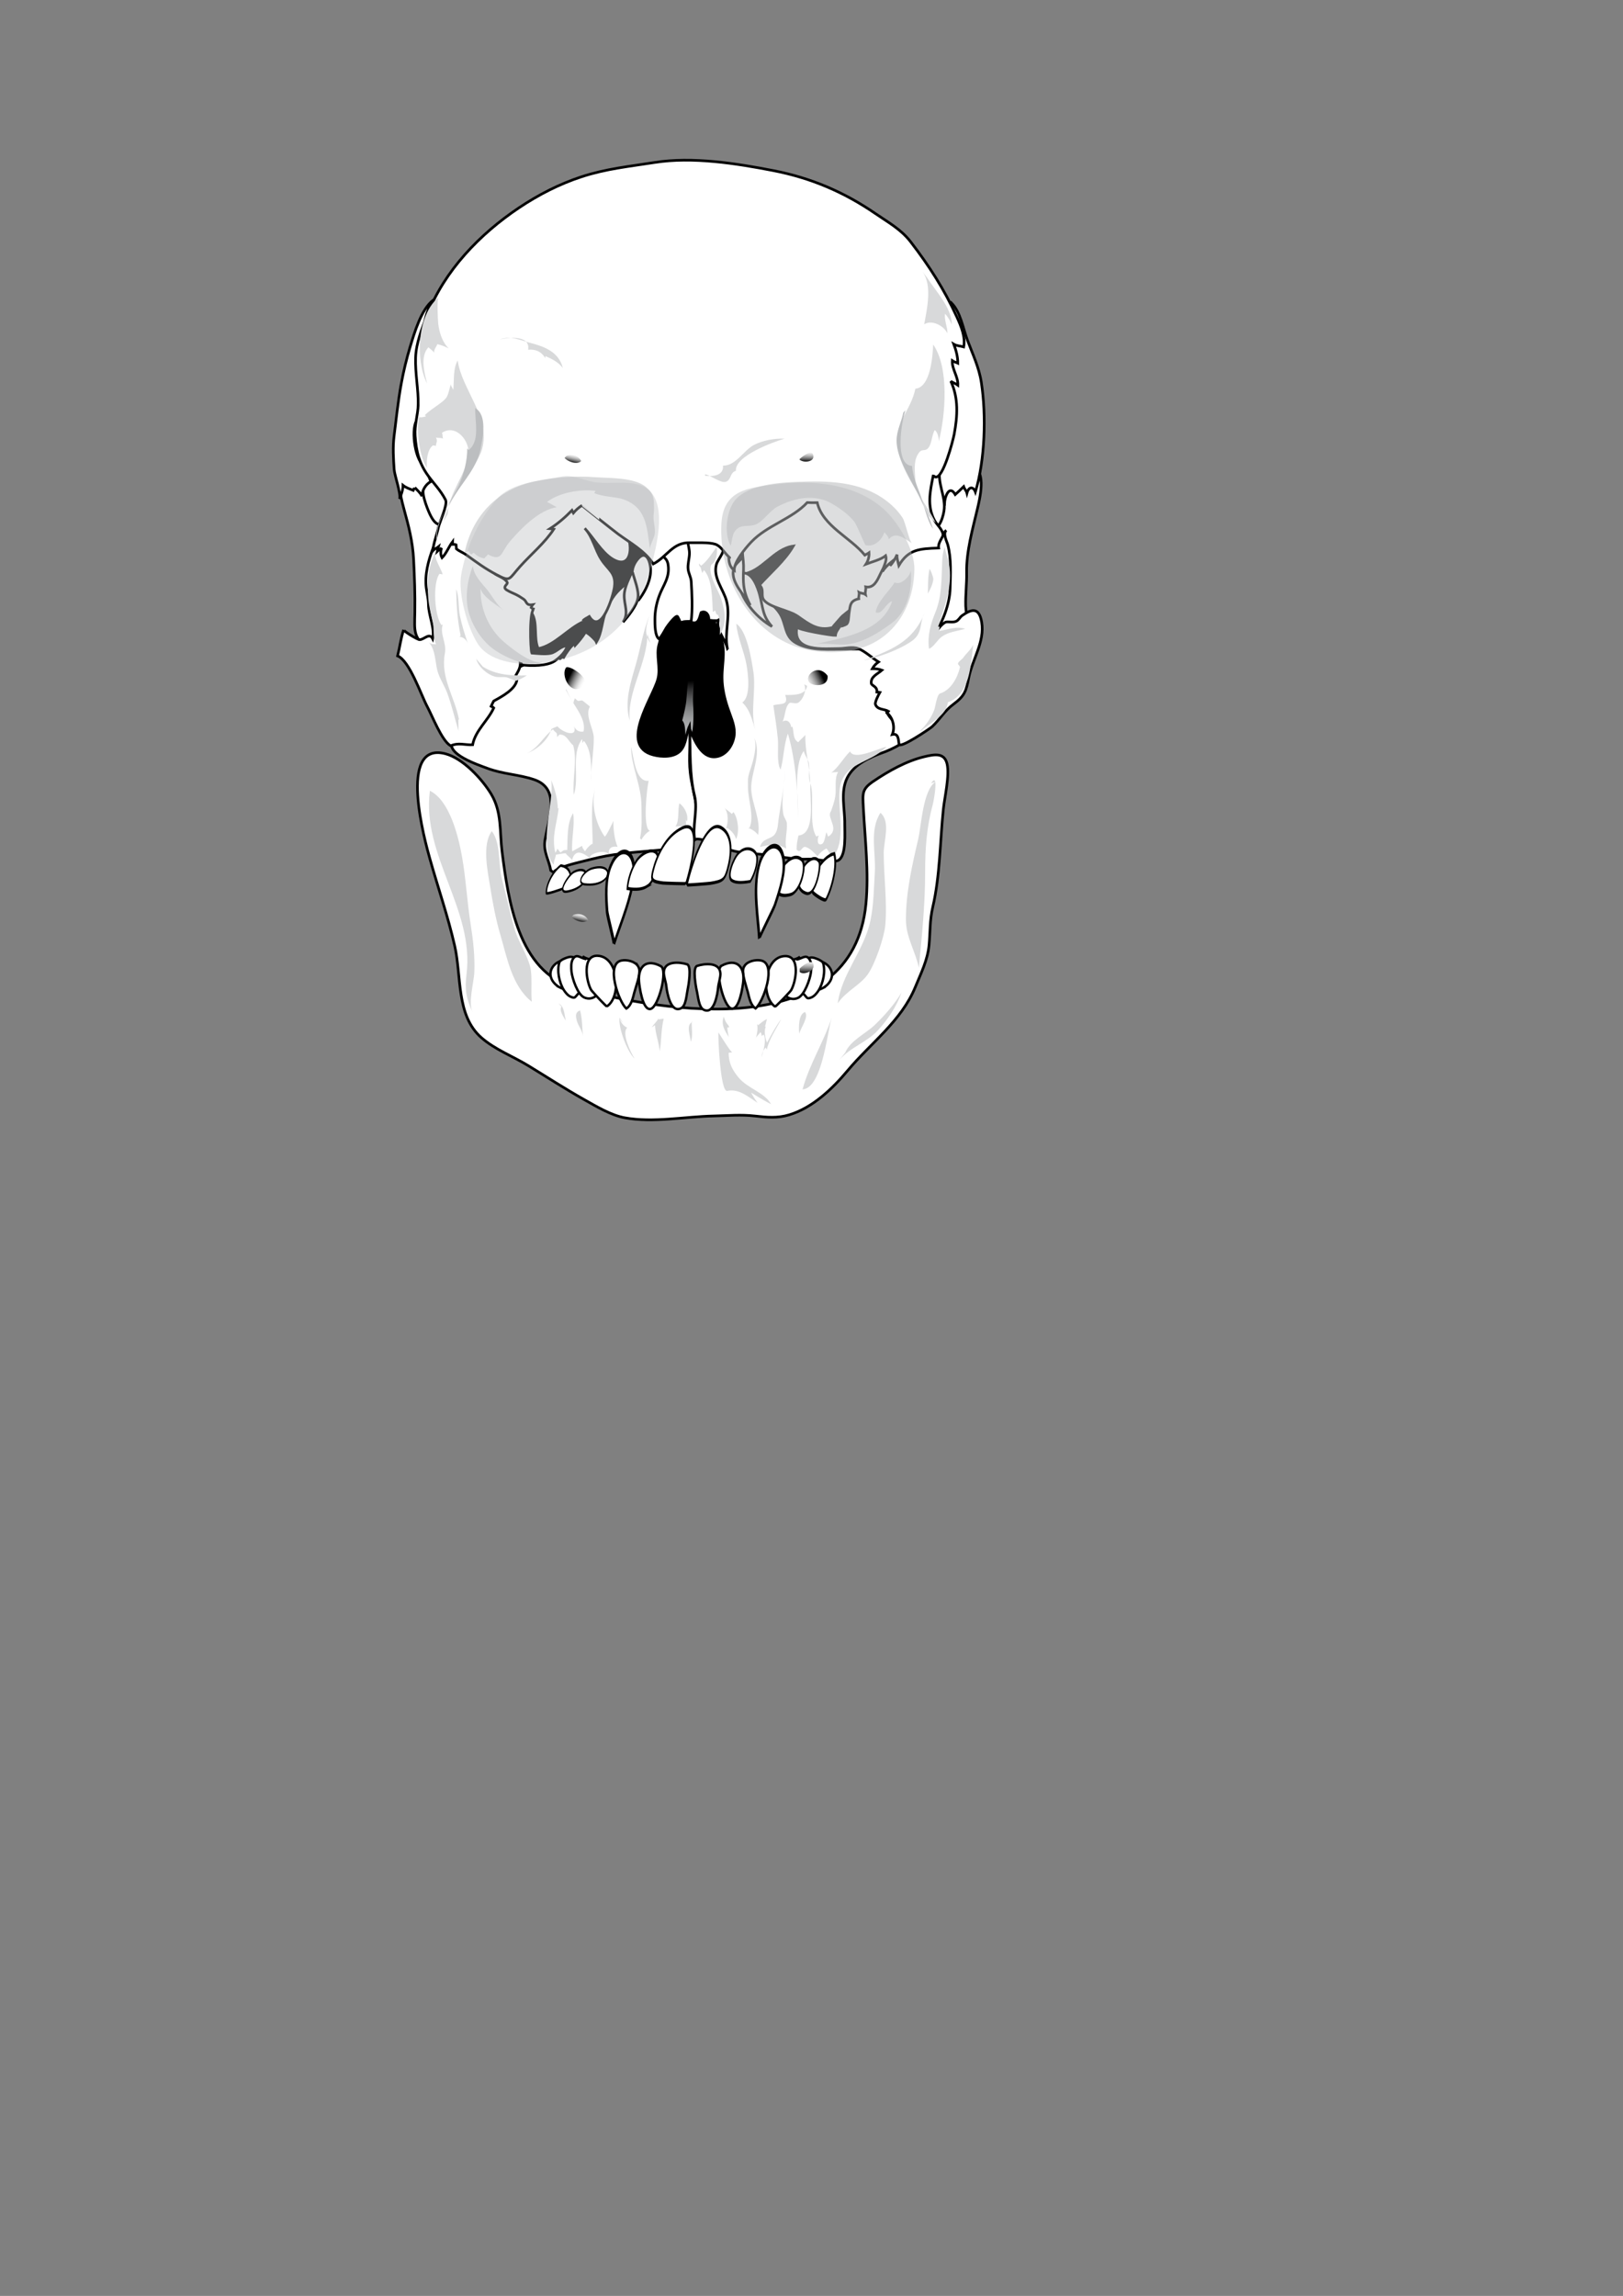 <?xml version="1.0" encoding="UTF-8"?>
<svg version="1.1" viewBox="0 0 744.09 1052.4" xmlns="http://www.w3.org/2000/svg">
<rect x="0" y="0" width="744.09" height="1052.4" fill="#808080" stroke="none"/>
<g transform="matrix(.527 0 0 .527 232.48 189.16)">
<g transform="matrix(1.825 0 0 1.825 -439.45 -184.86)">
<g transform="translate(-63.269 11.521)">
<path d="m478.68 265.45c-5.504 3.733-5.146 5.674-4.799 12.429 0.788 15.213 2.704 30.975 1.239 46.058-6.383 65.735-94.906 52.261-139.44 39.681-26.188-7.394-31.073-41.415-34.005-64.604-1.198-9.507-0.022-18.874-5.204-27.492-4.313-7.165-13.451-16.984-21.78-19.183-23.179-6.116-9.606 42.315-7.411 50.113 3.901 13.863 8.595 27.359 11.81 41.427 3.323 14.533 0.578 33.118 12.712 43.754 6.486 5.687 14.965 8.839 22.371 13.364 8.812 5.377 17.577 11.06 26.437 16.041 5.908 3.318 12.944 7.588 19.554 8.79 13.556 2.471 28.585-0.555 42.344-0.861 6.761-0.15 13.023-0.748 19.778 0.022 5.684 0.646 10.639 1.107 16.152-0.536 11.26-3.356 20.75-12.493 28.031-21.192 10.966-13.102 25.547-23.537 32.204-39.771 2.702-6.578 5.878-12.851 6.542-20.035 0.578-6.259 0.318-11.858 1.754-18.007 3.482-14.883 3.462-31.245 5.031-46.501 0.601-5.849 3.08-16.168 1.806-21.729-1.245-5.44-5.779-4.675-10.781-3.493-8.541 2.021-17.111 6.825-24.341 11.725z" fill="#fff" stroke="#000" stroke-width="1.261"/>
<path d="m301.52 311.57c-1.709-6.733-0.422-16.783-4.746-22.353-4.766 6.567-1.947 19.116-0.76 26.601 1.198 7.547 2.625 15.243 4.781 22.564 3.281 11.136 5.49 24.553 15.033 32.152-0.482-5.055 0.347-12.447-0.74-16.641-1.671-6.469-5.979-12.327-7.75-19.073-2.005-7.623-3.858-15.525-5.818-23.25z" fill="#d8d9da"/>
<path d="m483.6 299.53c0-5.599 3.387-14.833-1.565-19.053-5.343 8.281-2.106 19.005-2.667 28.252-0.469 7.694-0.538 15.812-2.133 23.271-3.034 14.158-13.742 25.283-15.541 39.273 3.901-5.797 10.623-8.582 14.348-13.856 3.396-4.822 7.778-17.528 8.302-23.305 0.99-10.924-0.744-23.408-0.744-34.582z" fill="#d8d9da"/>
<path d="m286.69 333.56c1.185 7.481 2.066 15.25 1.76 22.837-0.202 5.01-3.052 14.401-0.847 19.097-3.116-6.641-3.768-10.969-2.872-18.114 3.86-30.871-21.487-56.593-17.467-87.398 9.466 4.641 13.619 21.877 15.292 31.259 1.907 10.717 2.436 21.591 4.134 32.319z" fill="#d8d9da"/>
<path d="m508.28 265.71c-6.008 4.023-6.722 20.807-8.241 27.322-2.931 12.568-5.84 25.276-5.86 38.255-0.015 8.416 4.484 15.033 6.189 23.069 1.428-15.375 2.979-29.853 2.979-45.598 0-11.345 0.708-21.544 3.695-32.482 0.543-1.981 2.898-15.653-0.878-9.862" fill="#d8d9da"/>
<path d="m408.99 413.02c5.585-1.195 9.969 2.778 14.471 5.703-1.13-1.553-2.178-3.204-3.077-4.88 3.018 1.82 6.396 3.937 9.526 5.516-3.095-5.611-11.084-7.458-15.416-12.621-3.178-3.791-4.749-7.012-4.835-11.879 0.612-0.119 1.169-0.116 1.769-0.213-0.642 0.103-5.957-8.499-6.589-9.484-0.296 2.004 0.898 28.555 4.151 27.858z" fill="#d8d9da"/>
<path d="m454.06 399.36c-2.021 6.879-4.866 12.707-9.154 12.926 3.253-12.008 10.167-22.674 13.904-34.24-1.117 3.458-2.352 13.131-4.75 21.314z" fill="#d8d9da"/>
<path d="m465.27 394.75c2.432-5.793 9.801-9.032 14.138-13.227 4.635-4.48 9.461-9.919 12.699-15.428-2.23 6.494-6.585 12.967-11.298 18.062-5.354 5.793-13.096 8-18.362 14.117" fill="#d8d9da"/>
<path d="m340.21 386.84c-0.341-3.927-0.322-8.446-1.354-12.185-2.426 0.902-2.079 2.759-1.555 4.859 0.621 2.5 2.684 4.72 2.909 7.326z" fill="#d8d9da"/>
<path d="m446.5 375.36c-3.615 0.479-3.45 7.429-3.186 10.417 0.69-2.817 4.867-8.259 2.656-10.417" fill="#d8d9da"/>
<path d="m328.57 371.13c0.392 0.633 0.866 1.188 1.427 1.667-1.229 2.084 1.062 4.872 2.035 6.765-0.569-2.537-0.727-6.718-2.935-7.902" fill="#d8d9da"/>
<path d="m357.66 378.54c0.709 1.975 1.805 3.476 3.646 4.36-2.774 2.618 1.66 11.843 3.541 14.738-3.521-3.284-7.699-14.385-7.224-19.467 0.646 0.749 1.218 1.622 1.622 2.483" fill="#d8d9da"/>
<path d="m423.77 381.71c1.321-1.143 2.635-2.203 4.159-2.986-0.313 1.069-0.536 2.719-1.027 3.846 0.09-0.202 0.252-0.283 0.477-0.241-0.978 2.403-0.258 5.654 0.593 7.686 2.017-3.712 4.198-7.837 6.82-11.305-2.361 4.58-5.772 9.495-6.923 14.593-0.102-0.147-0.337-0.672-0.516-0.965-1.088 1.155-1.877 2.84-2.021 4.588 0.817-2.508 2.609-8.634 0.964-10.777-0.286 0.225-0.563 0.459-0.834 0.699-0.13-0.746-0.129-1.246-0.594-1.85-0.548 0.87-1.772 1.771-2.182 2.871 0.594-2.24 1.013-4.378 0.554-6.688" fill="#d8d9da"/>
<path d="m372.99 382.76c1.308-1.979 2.606-2.759 3.468-4.838-0.03-0.179-0.282 1.183-0.229 1.047 0.605-0.171 1.877-0.272 2.498-0.388-1.304 5.204-1.07 10.891-1.907 15.578-0.343-4.248-2.036-8.207-2.242-12.456" fill="#d8d9da"/>
<path d="m392.56 380.12c-3.5 1.293-1.097 6.517-0.94 9.516 1.106-2.488 0.414-6.617 0.414-9.516" fill="#d8d9da"/>
<path d="m407.37 380.65c1.32 0.392 2.293 0.736 2.585 2.028-0.308 0.051-0.617 0.101-0.925 0.151 0.111 1.467 0.331 3.085 0.757 4.532-1.986-3.022-3.84-6.021-2.433-9.737 0.392 1.502 1.094 2.929 2.13 4.084" fill="#d8d9da"/>
</g>
<g transform="translate(-63.931 7.192)" fill="#fff" stroke="#000" stroke-width="1.149">
<path d="m328.24 366.98c1.453 1.26 5.787 3.216 7.835 1.79 2.429-1.691 4.46-7.606 2.659-10.248-6.005-8.819-19.084 0.999-10.494 8.458z"/>
<path d="m341.28 357.8c-1.014-2.131-3.872-4.399-6.343-4.35-1.118 0.021-4.843 1.348-5.252 2.575-1.288 3.867-0.169 9.716 2.144 13.327 0.757 1.185 1.89 2.536 3.172 3.097 2.208 0.959 1.967 0.302 3.525-1.34 0.991-1.046 3.347-2.49 3.809-3.848 0.546-1.598-0.304-7.882-1.055-9.461z"/>
<path d="m342.49 354.56c-2.877-0.438-4.657-2.974-6.432 7e-3 -0.936 1.573-0.815 4.185-0.618 5.986 0.347 3.175 2.842 10.833 6.063 12.27 4.122 1.838 7.913-1.733 7.977-5.918 0.016-1.202-1.378-3.84-1.612-5.244-0.237-1.401-0.133-3.373-0.698-4.65-1.234-2.774-4.455-2.105-6.44-3.863"/>
<path d="m345.62 370.22c1.979 2.277 6.482 6.982 6.664 6.865 7.036-4.548 5.773-23.723-4.408-24.143-7.516-0.307-5.371 12.224-3.135 16.174 0.099 0.177 0.42 0.576 0.879 1.104z"/>
<path d="m367.13 357.87c0.287 0.438 0.486 0.927 0.583 1.465 0.508 2.927-1.546 8.151-2.321 11.05-0.699 2.592-1.378 6.192-3.806 7.7-3.661-3.09-9.992-21.315-2.378-22.868 2.627-0.534 6.425 0.363 7.922 2.653z"/>
<path d="m378.02 357.9c3.465 1.871-1.115 19.624-4.945 20.39-3.764 0.756-5.285-10.74-5.462-13.185-0.523-7.241 3.645-10.855 10.407-7.205z"/>
<path d="m390.49 357c2.38 0.753 0.665 10.494 0.279 12.206-0.503 2.247-0.727 7.503-3.05 8.721-5.057 2.649-6.788-7.636-7.074-10.443-0.209-2.047-1.287-4.815-1.199-6.777 0.242-5.412 7.447-4.841 11.044-3.707z"/>
<path d="m456.68 367.39c-1.473 1.24-5.83 3.139-7.859 1.685-2.407-1.724-4.357-7.663-2.523-10.283 6.121-8.737 19.069 1.256 10.382 8.598z"/>
<path d="m443.75 358.04c1.04-2.114 3.932-4.346 6.399-4.262 1.119 0.036 4.827 1.414 5.22 2.645 1.235 3.883 0.039 9.716-2.319 13.299-0.775 1.17-1.926 2.511-3.219 3.052-2.218 0.93-1.966 0.277-3.507-1.388-0.977-1.055-3.311-2.531-3.753-3.894-0.527-1.608 0.41-7.88 1.179-9.452z"/>
<path d="m442.59 354.78c2.883-0.399 4.692-2.912 6.428 0.094 0.913 1.584 0.76 4.195 0.537 5.994-0.39 3.168-2.983 10.792-6.221 12.188-4.15 1.781-7.893-1.84-7.901-6.021 0-1.204 1.432-3.824 1.683-5.227 0.261-1.396 0.177-3.372 0.761-4.639 1.271-2.762 4.49-2.045 6.494-3.777"/>
<path d="m439.24 370.4c-2.003 2.249-6.574 6.896-6.756 6.774-6.973-4.643-5.451-23.797 4.737-24.081 7.516-0.208 5.201 12.297 2.921 16.216-0.099 0.175-0.431 0.565-0.902 1.091z"/>
<path d="m417.9 357.76c-0.292 0.433-0.499 0.919-0.598 1.459-0.55 2.917 1.433 8.168 2.174 11.076 0.66 2.601 1.293 6.21 3.697 7.753 3.707-3.043 10.279-21.186 2.686-22.835-2.619-0.568-6.427 0.276-7.959 2.547z"/>
<path d="m407.02 357.65c-3.489 1.824 0.856 19.635 4.68 20.454 3.75 0.805 5.421-10.671 5.629-13.113 0.62-7.236-3.501-10.902-10.309-7.341z"/>
<path d="m395.31 357.77c-2.368 0.79-0.497 10.498-0.083 12.211 0.538 2.237 0.846 7.49 3.185 8.671 5.101 2.567 6.666-7.743 6.909-10.558 0.176-2.049 1.211-4.833 1.089-6.793-0.325-5.406-7.522-4.721-11.1-3.531z"/>
</g>
<g transform="translate(-60.734 -27.171)" fill="#fff" stroke="#000" stroke-width="1.261">
<path d="m259.12 154.23c-1.053-0.959-10.245-6.272-10.242-6.38-0.162 8.799 1.179 18.226 3.537 26.711 2.233 8.036 4.135 15.489 4.557 23.794 0.431 8.527 0.738 16.9 0.587 25.33-0.159 8.865-0.994 12.432 7.229 17.676 10.983 7.004 4.343-4.5 4.372-11.354 0.058-11.422-1.151-23.717 0.508-35.347 0.591-4.113 3.118-8.899 3.251-12.823 0.163-4.962-3.242-9.672-5.495-13.858-2.495-4.636-4.116-9.918-8.304-13.749z"/>
<path d="m265.86 159.4c-6.776 1.816-4.173 9.728-2.511 14.142 3.313 8.796 6.637 11.909 12.24 2.123-1.668-2.013-6.872-17.03-9.729-16.265z"/>
<path d="m251.09 114.57c-1.513 8.229-2.42 16.963-3.449 25.233-0.627 5.043-0.299 10.643 0.05 15.702 0.207 2.96 3.443 11.856 2.562 14.133 0.835-2.158 1.643-4.24 1.65-6.547 1.42 1.14 3.147 1.677 4.846 2.385 0.044-0.119 0.74-1.398 0.78-1.351 1.075 1.214 2.667 2.48 3.395 4.118 0.159-2.784 1.699-5.552 4.303-6.996-1.095-2.117-1.603-4.557-1.479-6.984-0.426-0.155-0.809 0.145-1.104 0.01-5.042-2.308-6.877-17.208-4.433-21.729 0.477 0.373 1.517 0.877 2.025 1.301-0.398-1.669-0.57-3.64-0.459-5.463 0.387-0.08 0.778-0.163 1.167-0.242 0.384-2.258-0.809-3.529-1.13-5.624-1.167-7.577 0.59-15.889 0.999-23.512 0.431-8.07 0.782-17.421 5.652-24.281-5.844 4.229-9.184 15.875-11.207 22.556-1.649 5.455-3.124 11.623-4.168 17.291z"/>
<path d="m520.13 220.3c-0.112-5.163 0.552-10.321 0.454-15.487-0.203-10.179 2.846-20.726 5.154-30.549 1.012-4.298 4.43-18.023-2.149-19.687-5.409-1.364-11.177 8.671-13.801 11.953-4.869 6.094-5.372 12.734-3.409 20.523 3.068 12.177 5.718 27.702 0.705 39.878-3.844 9.348 6.811 14.681 12.477 6.584 2.627-3.747 0.731-8.379 0.59-12.709-7e-3 -0.168-0.015-0.335-0.021-0.506z"/>
<path d="m527.61 114.11c2.401 15.799 1.745 36.805-2.841 52.135-1.043-2.784-3.216-2.495-4.031 0.554-0.288-1.097-1.309-2.226-1.589-3.06-1.226 1.214-2.615 2.521-3.99 3.75-2.832-4.952-5.025 1.106-5.121 4.347-1.701-0.957-3.874-2.591-6.172-1.386 2.869-7.561-0.303-17.519 2.188-25.33 1.618-5.077 4.438-7.074 4.086-13.432-0.223-3.868-1.714-7.431-1.956-11.232-0.271-4.246 0.971-7.951 1.254-12.185 0.341-5.112-1.254-11.198-0.552-16.058 0.379-2.618 2.436-3.913 3.106-6.271 0.936-3.28-0.237-6.91 1.306-9.838 4.438 4.519 5.487 11.946 7.623 17.667 2.519 6.759 5.597 13.122 6.689 20.339z"/>
<path d="m502.53 183.89c-0.167-0.076-0.338-0.161-0.508-0.263-5.236-3.055-4.474-14.974-2.931-19.632 0.708-2.147 1.668-4.463 3.326-6.071 0.569-0.551 5.652-3.003 5.611-2.876-1.803 6.609 2.817 13.416 1.78 20.155-0.686 4.439-3.119 10.541-7.278 8.687z"/>
</g>
<path d="m398.65 169.67c-5.232-11.191-12.739-20.249-26.501-23.267-14.663-3.217-30.468-3.675-45.438-4.112-13.036-0.381-30.059-2.582-42.953 0.218-17.705 3.845-23.609 22.156-27.126 37.736-1.659 7.35-2.207 15.444-5.433 22.223-4.433 9.313-5.315 14.989 0.778 24.625 4.494 7.104 16.109 6.637 23.718 6.219 7.066-0.391 11.754-1.657 17.127 2.719 2.063 1.681 5.793 3.785 6.838 6.328 1.229 2.989-0.907 7.231-0.745 10.658 0.327 6.972 0.136 17.323 8.421 19.582 9.6 2.62 13.761-5.235 18.857-10.427 3.771 3.995 5.975 10.142 11.805 11.636 9.857 2.531 11.822-8.277 11.946-15.646 0.061-3.672-2.46-11.405-1.08-14.544 2.128-4.837 11.934-5.005 16.237-5.465 10.718-1.148 22.311 0.928 32.849-1.73 18.747-4.722 11.717-35.182 7.57-48.149-2.046-6.412-4.152-12.796-6.87-18.604z"/>
<linearGradient id="a" x1="388.19" x2="387.66" y1="304.07" y2="256.24" gradientTransform="translate(-60.734 -27.171)" gradientUnits="userSpaceOnUse">
<stop stop-color="#fff" offset="0"/>
<stop stop-color="#BCBEC0" offset=".348"/>
<stop stop-color="#B8BABC" offset=".447"/>
<stop stop-color="#ADAFB1" offset=".541"/>
<stop stop-color="#9A9C9D" offset=".634"/>
<stop stop-color="#7F8182" offset=".726"/>
<stop stop-color="#5D5E5F" offset=".817"/>
<stop stop-color="#333334" offset=".908"/>
<stop stop-color="#020202" offset=".997"/>
<stop offset="1"/>
</linearGradient>
<path d="m327.38 224.32c-0.316 4.662-0.761 8.627-1.053 13.141-0.216 3.381-1.238 7.366-2.039 10.512 2.575 2.749 0.229 9.527 3.514 11.523 1.801-6.864 2.093-12.377 1.669-19.408-0.344-5.691 1.211-12.56-0.615-17.814-1.218 0.653-1.274 1.702-1.476 3.099" fill="url(#a)"/>
<g transform="translate(-60.734 -27.171)">
<path d="m367.63 201.23c0.89-0.922 2.183-1.457 2.876-3.02 0.799-1.795 0.4-3.334 1.307-4.898 0.637-1.1 1.923-2.106 2.918-2.843 5.522 4.447 4.511 9.48 4.941 16.138 0.368 5.658-1.027 10.674-2.443 16.023-1.446 5.455-1.565 10.678-3.206 16.052-1.66 5.422 0.88 11.217-0.624 16.826-2.341 8.744-18.686 31.71-2.215 36.059 4.034 1.071 9.959 1.301 13.011-2.024 2.768-3.022 2.649-8.155 4.336-11.759 0.643 7.433-0.587 14.888 0.299 22.32 1.043 8.795 4.592 18.691 3.571 27.574-0.917 8-8.232 8.255-14.874 8.94-9.496 0.978-19.078 1.373-28.491 3.063-4.93 0.887-9.755 2.235-14.617 3.424-0.308 0.076-12.685 3.178-10.051 4.854-0.457-0.291-1.66-0.971-2.003-1.274-0.847-5.064-3.704-8.977-2.763-14.599 1.665-9.925 7.684-24.406-5.219-28.755-7.348-2.472-15.023-2.595-22.477-5.451-3.693-1.418-20.497-6.84-16.159-13.215 4.403 2.065 10.48-4.677 12.561-7.796 0.102-0.146 2.013-4.063 2.099-4.349 0.435-1.424-0.854-1.778-0.21-3.179 0.938-2.062 4.258-1.777 1.741-4.72 2.67-1.8 7.257-2.298 8.498-5.69 0.958-0.107 1.164-0.391 1.941-0.72-2.512 1.063 0.082-5.029 0.676-5.671 1.388-1.488 5.008-3.273 6.881-3.994 0.929-0.356 2.127 0.867 3.199-0.542-0.215-0.202-0.244-0.201-0.092 0.013 4.521 2.021 10.413-3.688 13.816-2.299 0.338-0.127 0.46-0.752 0.789-0.904 0.425-0.011 0.373 0.365 0.798 0.375 1.134-2.094 3.4-5.387 5.299-6.735 0.081 0.313 0.156 0.622 0.236 0.933 1.593-1.73 3.445-3.938 4.746-6.067 0.564-0.922 5.066 3.549 5.397 4.403 2.709-4.41 2.559-10.061 4.562-14.798 2.07-4.899 3.75-7.896 7.915-11.517 3.163-2.745 7.7-2.391 10.049-6.308 0.575-0.954 0.045-2.487 0.484-3.225 0.14-0.243 0.309-0.454 0.498-0.645z" fill="#fff" stroke="#000" stroke-width="1.261"/>
<path d="m409.88 280.9c8e-3 -4.015-1.896-7.855-3.23-11.917-1.497-4.537-2.583-9.212-2.641-13.936-0.095-7.637 2.271-14.493-1.594-21.68-2.63-4.895-2.703-10.373-2.77-16.14-0.08-7.029 3.246-16.743-0.96-22.901 2.443-0.251 3.036-2.463 2.117-4.219 3.406-0.854 5.929-7.348 6.344-10.563 11.728 7.521-1.187 23.242 9.691 32.624 4.896 4.222 10.901 6.199 14.662 11.951 3.219 4.928 2.038 10.959 7.792 14.124 7.164 3.936 16.273 2.953 24.128 2.934 8.903-0.021 14.188-1.439 17.552 8.324 1.829 5.301 0.295 9.584 0.323 15.201 0.032 5.768 1.87 8.805 6.363 12.43 0.806 0.651 5.077 3.038 5.334 3.686 1.577 3.96-9.319 8.57-11.867 9.473-6.614 2.343-14.142 5.604-17.444 12.188-3.396 6.769-1.058 14.963-1.185 22.153-0.066 3.926 0.88 14.868-3.017 17.159-2.393 1.404-10.948-0.742-14.111-0.569-6.563 0.358-13.063-1.093-19.532-1.938-6.534-0.854-13.87-0.513-19.977-3.175-0.963-0.418-15.51-6.853-14.737-3.476-1.556-6.795 1.496-14.689-0.256-21.743-2.414-9.699-1.984-21.42-2.243-31.358 2.17 4.965 5.502 13.505 12.113 12.961 4.785-0.397 8.102-4.882 8.947-9.459 0.137-0.717 0.198-1.425 0.198-2.134z" fill="#fff" stroke="#000" stroke-width="1.261"/>
<linearGradient id="h" x1="443.22" x2="451.68" y1="258.09" y2="253.86" gradientUnits="userSpaceOnUse">
<stop stop-color="#fff" offset="0"/>
<stop stop-color="#FAFAFA" offset=".105"/>
<stop stop-color="#ECECEC" offset=".228"/>
<stop stop-color="#D4D4D4" offset=".362"/>
<stop stop-color="#B2B2B2" offset=".502"/>
<stop stop-color="#888" offset=".647"/>
<stop stop-color="#535353" offset=".798"/>
<stop stop-color="#161616" offset=".949"/>
<stop offset="1"/>
</linearGradient>
<path d="m446.2 252.7c-1.985 2.023-1.977 5.371 3.016 5.612 2.715 0.132 5.485-1.113 5.09-4.474-2.842-3.721-6.301-2.984-8.106-1.138z" fill="url(#h)"/>
<path d="m406.49 326.36c2.061 1.44 3.608 3.114 4.21 5.375 1.642-3.428 1.004-9.803-1.215-12.873-0.416 0.166-0.55 0.742-0.88 0.873-0.991-1.2-2.608-1.992-3.477-2.996 2.095 2.545 1.835 7.285 0.654 10.325" fill="#d8d9da"/>
<path d="m382.51 325.65c2.033-0.345 3.716 0.304 5.023 1.866-0.778-1.894-0.601-3.134-0.828-5.15 0.099 0.371 0.294 0.678 0.583 0.929 0.772-3.149-1.093-6.772-3.579-8.693-1.027 3.434 0.107 8.246-1.904 11.049" fill="#d8d9da"/>
<path d="m416.36 326.36c1.951 0.626 3.549 1.737 4.83 3.33 1.354-7.16-2.921-14.711-3.278-21.659-0.396-7.727 5.227-16.809 1.391-24.641 1.565 3.867-0.352 10.828-1.69 14.761-1.602 4.72-1.217 4.682-1.238 9.187-0.027 5.355 3.109 13.753 0.69 19.022" fill="#d8d9da"/>
<path d="m365.59 332c0.888-1.726 2.357-3.322 3.994-4.259-3.529-1.118-1.433-20.4-0.562-23.84-6.442 0.86-7.111-11.781-8.404-16.122 0.112 9.532 4.982 18.438 4.972 28.214-9e-3 5.109 0.428 10.579-0.708 15.302" fill="#d8d9da"/>
<path d="m434.89 324.08c-0.083-1.159-1.406-2.803-1.641-4.074-1.327-7.159 0.695-15.105 0.738-22.35-0.047 7.902-1.929 16.641-3.026 24.479-0.323 2.298-0.311 5.318-1.816 7.279-1.978 2.582-5.792 1.648-7.055 6.017 4.55-0.998 8.013-1.858 12.497 0.772-0.793-4.449 0.6-7.948 0.303-12.123z" fill="#d8d9da"/>
<path d="m439.63 336.93c-0.232-2.292 0.305-4.749 0.803-6.944 8.576-0.699 5.128-18.566 5.698-24.745 2.114 6.57-0.98 19.336 2.82 25.245 0.477-0.144 0.636-0.426 1.151-0.503-0.589 1.088-1.131 5.228 1.551 4.039 1.271-0.564 1.755-4.861 2.077-5.654 0.077 0.284 0.636 1.507 0.847 2.164 5.72-3.605-0.6-8.682 1.127-11.81 0.304 0.197 0.301 0.286-0.016 0.262 0.567-1.37 1.802-4.801 2.257-7.442 0.658-3.833-0.518-8.558 1.355-11.837-1.087 0.206-2.244-0.079-3.397 0.452 3.461-2.418 5.89-7.061 9.109-10.226 2.037 4.429 13.398-1.453 17.395-2.256-7.715 8.18-20.807 7.305-22.33 20.345-1.161 9.957 3.76 25.499-4.072 33.09-0.296-1.874-1.146-3.749-2.258-4.973-1.738 0.938-3.188 2.211-4.245 3.715-1.543-1.521-3.411-3.732-5.678-4.399-2.036-0.599-2.593 4.674-4.901 0.068" fill="#d8d9da"/>
<path d="m444.56 258.66c-0.59 4.554-6.797 4.39-10.467 4.337 1.907 5.279-2.278 3.91-5.643 4.936 0.772 5.223 1.631 10.68 2.165 16.13 0.397 4.11-0.699 11.068 1.271 14.54 1.633-5.613 1.434-11.509 3.508-17.164 3.86 13.085 4.82 29.642 4.933 42.243 0.044-8.422-2.469-27.322 2.645-33.939 0.374 1.919 2.085 4.032 2.349 5.495 0.591 3.287-0.404 6.517 0.668 9.745-0.111-7.798-2.555-15.37-2.271-22.979-0.735 1.066-2.558 2.402-3.372 3.533-2.778-1.562-1.962-4.87-2.833-7.56-0.078 0.26-0.259 0.374-0.533 0.343-0.416-2.425-1.929-3.87-4.135-2.649 1.366-2.553 1.08-6.917 3.259-8.792 0.684-0.59 3.024 0.629 4.297-0.252 2.359-1.625 4.053-6.01 2.751-8.67" fill="#d8d9da"/>
<path d="m418.94 252c-0.858-5.612-2.98-19.565-8.133-22.91 0.449 6.323 3.785 13.266 4.883 19.715 0.737 4.323 2.138 14.973-2.044 17.784 3.667 3.372 4.784 8.574 6.276 13.34-2.603-8.317 0.351-19.213-0.982-27.929z" fill="#d8d9da"/>
<path d="m352.22 323.05c-0.127 0.265-3.742 8.063-4.204 7.404-4.385-6.202-6.731-16.212-4.252-23.66-2.777 8.346-1.445 18.594-1.445 27.425 0.719 0.372-0.702-0.116 0.051-0.534-1.679 1.192-2.691 2.232-3.734 3.86-0.238-0.616-1.16-1.205-1.355-2.633-1.277 0.711-3.375 1.887-4.71 2.635-0.439-5.92 1.367-12.601 0.44-18.218-3.026 4.712-2.559 11.984-2.824 17.534-2.196 0.24-1.037-0.306-3.225 1.272-0.183-0.214-1.434-1.898-1.415-1.855-0.362 0.621-0.498 1.366-1.047 1.853-1.858-8.021 0.847-13.721 1.618-21.37-0.077 0.194-0.214 0.311-0.413 0.346-6e-3 -4.401-1.677-10.269-3.127-13.42 1.5 10.484-6.542 31.904 1.269 40.277-0.195-1.752 0.766-3.154 0.968-4.81 1.229-0.271 3.604-0.685 4.635-0.709 0.72 1.201 2.398 2.127 3.031 3.215 1.633-5.759 5.468-3.311 8.951-0.557-2.34-1.851 6.103-4.889 8.563-2.284-0.275-2.797 1.487-3.967 4.218-3.407-1.457-3.426-2.112-8.383-1.993-12.364z" fill="#d8d9da"/>
<linearGradient id="g" x1="338.14" x2="331.09" y1="257.86" y2="254.34" gradientUnits="userSpaceOnUse">
<stop stop-color="#fff" offset="0"/>
<stop stop-color="#FAFAFA" offset=".105"/>
<stop stop-color="#ECECEC" offset=".228"/>
<stop stop-color="#D4D4D4" offset=".362"/>
<stop stop-color="#B2B2B2" offset=".502"/>
<stop stop-color="#888" offset=".647"/>
<stop stop-color="#535353" offset=".798"/>
<stop stop-color="#161616" offset=".949"/>
<stop offset="1"/>
</linearGradient>
<path d="m335.98 259.94c8.451-3.297-5.164-11.779-6.399-9.934-2.362 3.536 1.524 11.773 6.294 9.977 0.035-0.013 0.069-0.029 0.105-0.043z" fill="url(#g)"/>
<path d="m329.63 260.78c1.184 2.069 2.234 4.153 3.562 6.101 9e-3 -1.126 0.437-1.425 0.653-2.309 2.11 2.086 1.345 1.002 3.556 1.054 1.07 0.792 2.46 1.966 3.601 2.894-2.482 4.271 1.764 10.557 1.851 14.776 0.137 6.36-1.63 15.508-1.234 20.613 0-6.159 0.448-14.12-3.369-18.911-0.228-0.182-0.754 0.851-0.901 0.925-0.042-0.637 0.24-1.211-0.121-1.822-5.375 7.436-1.081 18.4-3.915 26.531-0.728-7.798 1.788-16.419-0.278-23.641-2.213-1.681-3.141-5.394-6.631-5.073-0.127 0.205-0.749 0.83-1.038 1.178 0.129-2.75-0.725-1.761-1.944-3.718-4.8 3.663-6.473 8.313-12.264 11.44 5.101-2.188 9.835-6.304 11.538-11.599 0.448-0.292 2.28-1.062 2.847-1.27 1.972 2.597 9.761 5.859 7.914-0.036 0.794 1.974 2.448 2.883 4.528 2.499 0.988-4.456-2.008-9.09-4.279-12.614-1.733-2.687-2.771-4.766-4.073-7.723" fill="#d8d9da"/>
<path d="m368.41 233.98c-0.063 14.189-9.806 27.479-8.405 41.334-2.723-8.924 0.429-18.189 2.957-27.061 2.191-7.69 3.396-15.722 6.457-23.141-1.487 4.669-2.839 8.664 0.401 13.098" fill="#d8d9da"/>
</g>
<path d="m290.9 151.81c-7.395-7.969-14.288-10.838-24.688-4.657-8.082 4.803-15.13 12.603-20.604 20.17-2.18 3.014-9.298 6.948-9.92 10.563-0.613 3.521 6.067 12.706 9.104 14.03-0.124-0.803-0.22-1.104-0.507-1.882 3.644-0.458 1.456 1.942 3.441 3.414 1.723 1.274 3.788 1.764 4.964 3.634 2.76 4.386 0.684 12.003 2.95 16.673 7.993-1.528 14.37-9.844 21.785-12.956-0.045 0.182-0.452-0.391-0.475-0.319 0.729-0.933 2.165-1.468 3.031-2.037 5.673 9.166 11.393-9.718 11.971-14.079 0.91-6.88-3.006-7.967-6.37-13.328-2.938-4.682-3.922-10.509-7.788-14.647 4.017 4.298 8.021 11.33 12.984 14.467 8.182 5.173 10.109-3.323 7.692-10.579-1.413-4.241-4.376-5.022-7.57-8.467z" fill="#fff" stroke="#000" stroke-width="1.261"/>
<path d="m361.28 153.27c-0.845 1.147-1.678 2.37-2.514 3.67-5.074 7.881-11.998 12.945-6.08 21.342 9.684-0.935 14.943-12.099 24.561-13.417-4.125 7.085-11.027 12.838-16.151 18.583 2.547 2.287 0.327 5.066 2.239 7.31 2.975 3.491 11.931 4.672 16.138 7.648 5.144 3.638 9.549 7.07 16.266 5.324 0.124-0.032 4.207-4.937 5.046-5.626 2.711-2.23 5.366-4.348 8.464-6.105 2.453-1.386 3.115-1.354 6.308-2.115 8.117-1.937 4.063-5.31 7.201-11.334 1.251-2.403 4.701-2.496 4.713-5.398 3e-3 -1.035-9.411-12.224-10.342-13.52-6.377-8.897-24.714-20.679-35.483-18.936-9.829 1.592-15.328 5.729-20.366 12.574z" fill="#fff" stroke="#000" stroke-width="1.261"/>
<linearGradient id="f" x1="448.65" x2="450.06" y1="151.4" y2="155.99" gradientTransform="translate(-60.734 -27.171)" gradientUnits="userSpaceOnUse">
<stop stop-color="#F4D58D" offset="0"/>
<stop stop-color="#EFD18A" offset=".107"/>
<stop stop-color="#E1C482" offset=".234"/>
<stop stop-color="#C9AF74" offset=".371"/>
<stop stop-color="#A79261" offset=".515"/>
<stop stop-color="#7D6D48" offset=".664"/>
<stop stop-color="#483F2A" offset=".818"/>
<stop stop-color="#0B0A07" offset=".973"/>
<stop offset="1"/>
</linearGradient>
<path d="m384.94 127.15c0.047 0.161 0.149 0.318 0.318 0.469 0.923 0.827 7.933 0.426 7.293-0.886-1.661-3.403-8.111-1.354-7.611 0.417z" fill="url(#f)"/>
<path d="m331.67 195.97c0.389-2.037 0.241-4.316 0.563-6.223 0.958-5.661 1.309-12.774-1.125-18.121-1.208-2.665-2.523-3.557-2.858-6.605-0.096-0.856 0.153-2.747-0.432-3.45-0.036-0.043-1.367-1.695-1.527-0.707 0.048-0.283-0.091-0.952 0-1.313-2.618-0.373-7.471 4.415-8.462 2.432-2.447 2.47-6.517 2.978-3.163 7.061 1.582 1.925 2.552 2.263 2.908 4.896 0.825 6.089-2.349 9.463-4.28 14.711-1.302 3.542-2.037 7.336-2.03 11.119 2e-3 2.312-0.076 8.023 2.021 9.429 1.323-1.615 2.357-3.581 3.411-5.385 0.319-0.549 4.78-6.683 5.434-5.261 0.47 1.029 1.026 1.777 1.251 2.916 3.393-1.668 5.225 0.822 7.491-3.196 0.398-0.701 0.644-1.482 0.798-2.303z" fill="#fff" stroke="#000" stroke-width="1.261"/>
<g transform="translate(-60.734 -27.171)">
<path d="m406.54 240.83c-0.931-4.41-5.553-8.727-4.323-13.439-0.639 0.43-4.556 0.072-4.534-0.137 0.262-2.342-1.443-4.651-3.694-3.53-0.835 2.483-1.158 5.998-4.741 4.561 0.786-6.23 0.414-13.537 0.063-19.367-0.129-2.121-1.28-3.81-1.498-5.899-0.259-2.406 0.561-4.834 0.654-7.233 0.153-3.873-2.329-6.626 1.121-8.979 3.504 2.636 6.542-0.681 10.029 0.192-0.258-0.065 3.278 1.58 3.161 1.5 1.116 0.784 1.936 1.236 1.145 2.744 2.706 2.285-1.893 6.98-2.586 9.439-1.811 6.414 3.31 11.852 4.822 17.586 1.945 7.377-1.17 15.221 0.381 22.562z" fill="#fff" stroke="#000" stroke-width="1.261"/>
<path d="m393.8 202.25c0.204 0.99 0.51 1.945 0.913 2.867-0.167-0.379 0.461-1.318 0.692-1.588 4.087 4.545 3.856 14.062 4.179 19.842 0.489 0.037 0.676-0.461 1.129-0.606 0.728 1.873 0.197 1.554 1.373 2.137 1.274 3.03 0.89 6.294 0.841 9.536 3.432-5.516 2.561-11.362 0.67-17.219-1.306-4.042-6.612-11.985-4.744-16.26 2.349-1.414 3.18-5.535 2.56-8.52-2.111 2.93-4.396 6.717-7.432 9.002-0.301-0.325-0.584-0.79-0.934-1.059-0.088 0.777 0.214 1.317 0.753 1.868" fill="#d8d9da"/>
</g>
<path d="m306.98 185.05c-1.045 2.131-2.358 4.136-3.733 5.882 1.191-1.513-2.421-8.683-2.676-10.448-0.515-3.539 0.094-6.504 2.48-9.386 4.181-5.048 6.49 1.754 6.127 6.459-0.193 2.535-1.027 5.094-2.198 7.493z" fill="#fff" stroke="#000" stroke-width="1.261"/>
<path d="m300.62 177.37c0.922 3.574 3.113 8.72 2.528 12.301-0.603 3.711-4.671 8.691-7.072 11.455 2.879-4.251 0.479-8.189 0.549-12.716 0.068-4.115 2.517-8.281 3.995-12.099" fill="#fff" stroke="#000" stroke-width="1.261"/>
<path d="m353.37 177.71c4.493-0.17 6.939 7.038 7.834 10.396 1.563 5.884 1.299 10.209 5.876 15.121-6.911-4.08-12.806-10.611-15.396-18.416-0.794-2.373-2.15-6.956 1.686-7.101z" fill="#fff" stroke="#000" stroke-width="1.261"/>
<path d="m353.41 180.55c-0.027-1.359 0.012-2.795 0.092-4.356 0.134-2.828-0.262-5.445-0.518-8.195 0.751 3.136-2.574 4.19-3.718 6.637-3.107 6.676 4.691 13.347 7.47 18.439-2.471-4.533-3.243-8.135-3.326-12.525z" fill="#fff" stroke="#000" stroke-width="1.261"/>
<g transform="translate(-60.734 -27.171)">
<path d="m307.34 216c-0.754-0.448-1.559-0.868-2.56-1.313-0.872-0.386-3.618-1.539-4.126-2.322-0.855-1.327 1.414-2.182 0.922-3.065-1.159-2.08-4.363-2.847-6.166-4.271-1.159-0.916-1.221-3.313-1.986-3.825-1.199-0.797-2.86-0.053-4.169-0.77-1.474-0.808-2.118-2.279-3.095-3.466-2.468-2.997-4.589-6.477-7.282-9.366-1.971-2.112-4.146-3.314-4.889-6.316-0.139-0.554-7.227 10.294-7.776 11.763-2.225 5.949-4.034 12.589-3.213 18.986 0.403 3.136 1.004 4.826 1.046 7.841 0.063 5.229 3.114 11.337 2.02 16.35-1.578-3.164-4.107 0.491-6.281 0.427-1.016-0.032-7.747-4.148-7.558-4.701-1.362 3.977-1.876 8.492-2.892 12.444 5.692 2.21 11.269 18.813 14.055 23.991 2.502 4.655 7.007 16.447 11.243 18.863 3.744-1.66 6.681-0.336 10.453-0.496 1.409-6.959 7.223-11.355 10.084-17.572-0.518-0.597-0.635-0.342-1.275-0.77 0.367-0.811 1.05-2.119 1.258-2.511 3.777-2.087 11.006-5.826 11.107-10.649-0.398-0.081-0.799-0.159-1.201-0.24 1.018-2.545 3.247-4.574 2.678-8.092 0.318 0.638 0.625 1 0.864 1.744 4.412 0.637 12.142 0.535 15.568-1.803 2.445-1.67 5.248-4.341 6.022-7.203-3.02-0.232-4.992 2.936-7.961 3.514-2.635 0.511-6.25 0.074-8.898-0.121-0.747-1.566-1.354-21.829 1.305-20.887-0.269-0.094-1.702-0.509-1.901-0.25 0.347-0.453 0.578-1.478 0.977-1.934-3.352 0.491-2.64-1.505-4.294-2.63-0.731-0.5-1.388-0.938-2.079-1.35z" fill="#fff" stroke="#000" stroke-width="1.261"/>
<path d="m269.3 205.27c-3.329 4.475-2.348 20.185 0.968 24.441 0.152-0.17 0.343-0.246 0.565-0.232-1.43 4.877 2.005 8.533 1.035 13.781-2.153 11.661 4.677 20.498 6.759 31.547-0.104-0.047-0.208-0.095-0.31-0.137 0.021 1.799 0.015 3.601 0.041 5.399-1.803-6.029-3.152-11.946-5.343-17.929-1.266-3.464-3.702-7.037-4.652-10.516-1.13-4.134-0.92-10.18-4.138-13.721 1.192 1.037 2.044 0.83 3.475 0.938-1.659-2.896-0.88-6.881-1.501-9.943-0.868-4.273-1.942-7.856-2.264-12.192-0.582-7.874-0.224-14.801 3.408-21.625-1.091 2.05 3.062 8.348 3.45 10.439-0.502-0.06-1.005-0.131-1.493-0.25z" fill="#d8d9da"/>
<path d="m278.86 235.22c1.957 0.314 3.317 1.479 3.992 3.251-1.552-4.446-2.838-8.655-3.834-13.27-0.815-3.778-0.281-9.265-1.771-12.533 0.156 7.698 0.598 14.627 2.141 22.022" fill="#d8d9da"/>
<path d="m289.96 249.5c6.206 4.048 13.866 4.342 20.994 4.203-1.709 1.038-3.597 2.164-5.532 2.602 0.268-0.061-3.689-1.621-4.127-1.703-1.832-0.35-3.657 0.17-5.518-0.334-3.869-1.045-7.855-4.621-8.988-8.471" fill="#d8d9da"/>
<path d="m298.08 235.91c-6.21-6.434-9.4-14.871-9.188-23.803 0.718 4.075 7.607 7.931 10.926 10.478-3.369-2.587-5.251-6.62-7.883-9.845-2.685-3.292-6.279-6.66-6.704-11.212-2.609 6.506-3.872 14.99-2.054 21.885 1.692 6.398 5.891 13.087 11.102 17.18 4.953 3.896 18.574 10.714 24.593 6.228-4.407 3.285-18.17-8.197-20.792-10.911z" fill="#d8d9da"/>
<path d="m497.59 192.9c-0.242 0.089-0.477 0.188-0.707 0.286 0.037-0.014-8.132 3.382-5.534 4.445-2.196-0.9-4.418-2.219-6.684-3.614-0.055 4.095-2.375 5.976-4.239 9.402-0.387 0.711-0.745 1.435-1.092 2.173-1.361 2.921-3.034 6.631-6.837 5.911 0.174 1.069-0.381 2.536-0.161 3.596-0.764-0.556-2.353-0.598-3.012-0.962 0.197 0.861-0.323 2.155-0.158 3.026-4.357 0.962-4.023 3.375-4.639 7.035-0.225 1.33-0.054 3.984-1.135 5.029-0.313 0.301-3.472 1.551-3.035 0.76-0.896 1.63-2.124 2.801-2.296 4.627-1.497 0.096-18.626-2.669-18.342-4.083-2.463 12.237 12.954 10.341 20.07 10.347 2.912 2e-3 6.376-1.055 9.182 0.029 3.069 1.186 6.646 4.52 9.603 6.346-1.188 0.831-2.292 2.028-2.941 3.227 1.514-2e-3 3.138 0.152 4.582 0.702-2.213 1.958-5.438 3.087-5.073 6.291 0.13 1.164 2.99 1.444 2.644 4.114 0.488 0.032 0.968 0.096 1.456 0.184-0.549 0.961-2.496 4.627-2.129 5.71 0.919 2.688 4.349 2.16 6.2 3.294-0.213 0.272-0.436 0.544-0.67 0.807 2.896 2.34 3.906 6.885 2.52 10.243 2.893-0.657 2.893 2.312 3.19 4.629 0.306 2.416 14.89-7.494 15.823-8.38 3.812-3.617 5.797-7.435 10.018-10.565 5.511-4.081 6.149-6.357 7.409-12.724 1.766-8.895 7.71-17.22 6.167-26.438-1.307-7.83-5.381-5.918-9.334-3.169-1.058 0.735-1.531 2.057-2.794 2.692-1.549 0.78-4.242-0.033-5.213 0.482-1.907 1.019-3.655 3.486-5.181 5.663 4.033-5.761 7.29-14.624 7.478-21.733 0.183-6.779 0.622-14.222-1.112-20.821-0.381-1.457-2.54-5.505-0.699-6.948-1.76 1.381-2.462 4.044-4.387 5.199-2.439 1.462-6.109 2.092-8.938 3.188z" fill="#fff" stroke="#000" stroke-width="1.261"/>
<path d="m507 230.5c3.063-9.692 7.181-19.793 5.144-30.257-0.506-2.581-1.549-5.193-2.032-7.719-0.904 2.743-1.068 4.467-1.193 7.37-0.366 8.492-0.104 16.123-3.306 23.937-2.189 5.362-3.762 10.845-2.964 17.14 2.173-0.691 4.042-4.305 6.126-5.766 3.265-2.295 7.024-2.611 11.113-3.686-4.098-1.517-8.58 0.492-12.521 0.99 0.041-0.468 0.27-1.632 0.388-1.971-0.25-0.13-0.504-0.144-0.755-0.038z" fill="#d8d9da"/>
<path d="m498.33 280.17c2.854-2.69 5.313-6.239 6.768-9.892 0.586-1.464 1.288-7.481 2.817-7.973 5.21-1.674 8.249-7.428 9.46-12.291 0.237-0.941-1.139-1.363-0.881-2.092 0.401-1.138 1.788-1.693 2.462-2.657 1.517-2.179 3.595-3.746 4.779-6.196-1.248 9.672-1.373 23.643-12.096 27.441-0.602 6.312-8.666 9.907-12.781 13.659" fill="#d8d9da"/>
<path d="m500.45 224.11c-5.605 13.889-16.361 17.603-29.081 22.515 7.49-1.752 16.537-4.877 22.837-9.148 5.724-3.88 3.707-8.708 6.244-13.367" fill="#d8d9da"/>
<path d="m502.89 203.07c-0.898 4.1-0.642 8.299-0.777 11.615 1.096-1.995 2.407-4.541 2.592-6.843 0.086-1.105-1.685-5.361-1.815-4.772z" fill="#d8d9da"/>
<path d="m488.36 209.61c-0.726 0.147-1.431 0.089-2.066-0.257-2.641 4.228-8.405 9.226-9.059 14.279 3.254 1.284 4.825-4.566 7.837-5.311-4.788 14.977-24.741 17.667-37.356 20.613 4.871-1.138 11.285 0.574 16.468-0.127 7.57-1.022 14.568-5.556 20.588-9.944 7.622-5.556 9.917-16.081 9.229-25.036-0.422 2.215-3.118 5.266-5.641 5.783z" fill="#d8d9da"/>
<path d="m259.15 124.61c-0.062 4.614-1.81 9.686-1.462 14.845 0.497 7.417 1.946 13.223 6.189 19.042 2.979 4.084 6.039 7.083 8.316 11.547 1.139 2.223-2.878 10.641-3.418 13.173-0.771 3.628-2.335 7.427-2.647 11.086 0.743-0.884 2.095-1.428 2.626-1.867-0.193 0.662-0.269 1.418-0.407 2.011 0.422-0.401 1.528-1.032 1.955-1.5-0.496 1.393-0.575 3.224 0.214 4.672 2.013-1.966 3.267-5.354 5.09-7.73-4e-3 0.436-0.26 0.944-0.4 1.354 0.521-0.021 1.492-0.056 1.986 0.155 0.055 0.626 0.156 1.327 0.171 1.945 1.477 1.261 3.233 1.809 4.663 2.843 4.994 3.603 9.031 6.629 14.602 9.553 6.66 3.493 5.62 2.116 11.104-3.987 5.2-5.784 11.845-11.307 16.058-17.768-0.608-0.131-1.237-0.148-1.851-0.208 3.672-2.363 7.118-5.253 10.526-8.766 0.224 0.445 0.397 0.892 0.637 1.291 1.127-1.369 2.685-2.745 4.124-3.612-0.012 7e-3 15.215 12.118 17.229 13.604 5.809 4.29 12.737 7.983 16.762 14.262 6.685-3.479 9.195-10.337 17.484-10.115 2.979 0.078 8.978-0.268 11.983 0.686 2.803 0.889 4.445 4.162 6.75 6.257 0.621 0.29-0.244 0.204-0.259-0.549 0.015 2.765 0.487 5.241 2.655 6.754-0.248-3.719 5.044-10.29 8.079-13.482 7.617-8.012 19.525-11.03 26.688-18.812 1.495 0.059 2.966 0.124 4.775 0.055 2.646 11.203 15.842 16.559 22.671 24.997 0.621-0.355 1.496-0.723 2.025-1.105 0.124 1.842-0.404 3.78-1.448 5.398 2.341-0.917 7.083-2.107 9.377-3.988 0.789 2.445-0.994 4.773-1.555 7.53 1.133-1.727 2.621-3.238 4.239-4.541-0.147 0.603-0.393 1.141-0.566 1.73 1.419-1.48 2.508-3.452 3.317-5.282-0.174 1.835 0.479 3.652 0.847 5.207 4.542-7.596 9.538-8.039 18.981-8.317-0.445-2.683 2.142-5.052 2.052-6.398-0.168-2.415-2.956-4.693-4.109-6.896-3.505-6.694-2.092-13.654-0.566-21.083 0.532 0.012 0.593 0.42 1.093 0.533 3.673 0.817 8.374-17.416 8.932-20.424 1.577-8.488 2.161-17.199-1.624-25.248 0.907 0.716 2.357 1.123 3.372 1.891 0.182-4.063-2.901-7.679-2.652-11.642 0.933 0.662 1.944 0.779 2.617 1.136 0.047-3.002-0.857-6.203-1.896-8.998 1.364 0.805 3.239 0.833 4.719 1.263 0.902-4.721-1.291-9.947-3.21-14.136-6.063-13.263-13.186-24.36-21.995-35.821-4.707-6.12-10.663-9.292-16.826-13.53-14.99-10.311-30.76-17.025-48.69-20.522-17.67-3.447-38.58-6.721-56.52-3.896-12.244 1.926-23.151 2.975-34.925 6.821-10.617 3.469-20.678 8.644-29.939 14.859-18.537 12.433-35.398 29.856-43.59 50.93-2.552 6.554-5.35 13.321-5.59 20.439-0.248 7.39 1.345 14.923 1.247 22.357z" fill="#fff" stroke="#000" stroke-width="1.261"/>
<path d="m271.1 180.39c2.267-8.202 5.605-12.639 10.063-19.763 2.756-4.401 7.061-9.818 8.443-14.79 4.229-15.217-9.757-28.408-11.612-42.256-2.297 4.017-1.63 9.192-2.118 14.014-0.249-0.624-0.971-1.661-1.229-2.567-1.623 5.87-1.111 6.167-5.683 9.481-2.511 1.819-4.687 3.199-6.906 5.338-0.269 0.249-0.265 0.218 0.011-0.091 0.442-0.175 0.662 6e-3 0.656 0.55-0.682 0.011-1.688 0.63-3.118 0.282-1.478 5.461 0.125 19.359 3.767 24.182-0.428-3.553 0.262-8.821 2.648-10.536-0.439-0.166 0.812-0.264 1.567 0.124 0.071-1.657 0.976-2.189 0.054-4.015 0.994 0.274 2.222-0.044 3.346 0.491-0.304-0.803-0.071-1.877-0.526-2.767 6.728-4.415 13.5 3.902 12.639 10.607-1.211 9.414-9.336 17.853-9.888 28.188" fill="#d8d9da"/>
<path d="m505.91 181.1c-5.981-12.153-16.896-23.522-18.328-37.523-1.093-10.679 6.458-16.288 8.576-26.536 7.232-0.599 8.264-15.646 8.486-21.059 7.713 11.087 5.881 33.641 2.661 46.188 0.021-2.097-0.491-4.209-1.906-5.452-1.512 2.617-1.266 6.163-3.012 8.483-1.384 1.835-2.953 0.468-4.247 2.003-2.795 3.313-2.347 7.857-2.095 12.052 0.419 7.033 3.308 12.258 6.342 18.319" fill="#d8d9da"/>
<path d="m395.91 158.53c3.716 0.444 8.914-5e-3 8.567-4.848 6.034 0.192 9.769-7.24 14.752-9.854 4.035-2.114 9.966-3.223 14.562-2.961-5.325 1.514-23.849 8.278-23.174 15.294-2.982 0.855-2.081 4.297-4.797 5.239-2.393 0.831-7.243-3.113-9.91-3.576" fill="#d8d9da"/>
<path d="m319.86 101.52c-0.161 0.36-0.186 0.721-0.071 1.086-1.696-3.156-4.767-4.55-8.216-4.112 1.111-7.184-9.426-5.865-13.46-4.951 5.313-1.921 9.591 0.389 14.033 1.541 7.023 1.822 13.955 4.233 15.963 12.09-2.117-2.762-5.117-4.303-8.249-5.654z" fill="#d8d9da"/>
<path d="m273.68 97.82c-1.625-0.844-3.587-1.602-5.408-2.011-0.471 1.458-1.641 2.35-1.555 4.139-0.41-1.069-2.01-1.837-2.661-2.687-4.084 4.423-1.971 12.168-0.657 17.338-5.636-11.029-4.891-32.633 5.5-41.109-0.878 0.716-0.381 10.886-0.207 12.449 0.462 4.16 1.913 8.894 4.988 11.881z" fill="#d8d9da"/>
<path d="m499.56 61.225c4.748 6.572 2.121 17.826 0.801 25.131 3.624-2.353 9.351 0.632 11.064 4.319 0.078-3.152-1.575-6.156-1.156-9.352 1.28 1.286 2.431 3.32 3.269 5.1-0.063-8.052-7.727-15.909-11.859-22.378" fill="#d8d9da"/>
<path d="m369.12 188.15c1.702-7.225 5.31-18.989-1.697-24.499-5.581-4.39-17.105-3.934-23.845-4.428-9.678-0.713-19.436-0.023-28.735 1.974-17.874 3.833-29.908 16.34-33.584 34.071 0.762-0.144 1.199-0.46 1.852-0.862 0.648 0.505 0.563 1.318 1.375 1.59 0.498-0.139 0.762-0.78 1.237-0.688 1.362 1.414 3.083 2.311 4.987 2.607 0.449-0.717 1.234-1.189 1.69-1.905 6.911 3.699 6.135-1.133 10.53-6.228 5.452-6.321 13.829-14.909 22.258-16.272-1.664-0.8-2.91-1.831-4.667-2.44 5.689-4.475 15.78-6.274 23.163-5.344-0.091 0.536-0.521 0.551-0.566 1.091 4.054 1.736 9.549 1.699 13.804 2.858-0.227-0.063-1.443-0.405-1.715-0.443 13.115 3.553 12.951 14.04 14.428 24.344-0.22-1.525 2.053-5.434 2.287-7.313 0.335-2.742-0.505-5.008-0.571-7.577-0.133-4.901 1.504-10.25-2.743-13.999-0.057-0.052-0.12-0.102-0.181-0.152" fill="#d8d9da"/>
<path d="m410.3 170.06c6.274-7.397 21.365-8.308 29.757-8.62 14.365-0.535 29.251-0.324 41.425 8.39 3.366 2.41 6.365 5.333 8.616 8.826 1.312 2.032 3.198 11.297 4.436 12.087-3.43-2.192-7.747-5.965-11.032-1.958-0.307-1.748-1.569-2.417-2.109-3.396-1.13 3.736-4.852 7.351-9.07 6.183-0.162-0.047-4.242-9.826-5.155-10.979-2.909-3.684-6.624-6.307-10.624-8.674-8.227-4.864-17.729-3.02-26.128 1.339-3.661 1.898-6.929 7.227-10.528 8.559-3.677 1.361-6.777-0.534-9.619 2.955-1.471 1.803-1.477 5.028-2.176 7.167-2.962-5.593-2.164-14.407 0.812-19.854 0.394-0.724 0.863-1.397 1.395-2.025z" fill="#d8d9da"/>
<path d="m268.81 191.32c-3.843-7.491 4.187-18.044 8.042-23.937 4.599-7.043 10.411-13.333 12.067-21.729 1.017-5.168 3.321-16.064-2.566-19.337-0.275 6.124 2.477 15.583-3.145 19.983-0.222-0.25-0.427-0.596-0.676-0.815 0.07 5.892-1.67 12.563-4.178 17.912-3.752 8-12.941 18.977-9.544 28.453" fill="#bcbec0"/>
<path d="m490.4 128.39c-0.864 4.494-3.149 8.511-3.205 13.209-0.052 4.944 2.063 9.893 4.248 14.274 4.632 9.292 10.087 18.091 13.139 27.976-3.074-4.195-4.239-11.624-6.25-16.79-1.67-4.29-3.375-8.573-3.788-13.207-8.634-0.494-4.843-21.954-3.086-26.522" fill="#bcbec0"/>
<linearGradient id="e" x1="333.51" x2="332.52" y1="147.96" y2="152.39" gradientUnits="userSpaceOnUse">
<stop stop-color="#fff" offset="0"/>
<stop stop-color="#FAFAFA" offset=".105"/>
<stop stop-color="#ECECEC" offset=".228"/>
<stop stop-color="#D4D4D4" offset=".362"/>
<stop stop-color="#B2B2B2" offset=".502"/>
<stop stop-color="#888" offset=".647"/>
<stop stop-color="#535353" offset=".798"/>
<stop stop-color="#161616" offset=".949"/>
<stop offset="1"/>
</linearGradient>
<path d="m329.91 149.02c2.6-0.895 5.579-0.14 6.947 2.471-1.693 1.955-6.456 0.4-7.931-1.49" fill="url(#e)"/>
<linearGradient id="d" x1="405.48" x2="404.25" y1="172.15" y2="177.67" gradientTransform="matrix(.982 -.187 .187 .982 13.835 53.045)" gradientUnits="userSpaceOnUse">
<stop stop-color="#fff" offset="0"/>
<stop stop-color="#FAFAFA" offset=".105"/>
<stop stop-color="#ECECEC" offset=".228"/>
<stop stop-color="#D4D4D4" offset=".362"/>
<stop stop-color="#B2B2B2" offset=".502"/>
<stop stop-color="#888" offset=".647"/>
<stop stop-color="#535353" offset=".798"/>
<stop stop-color="#161616" offset=".949"/>
<stop offset="1"/>
</linearGradient>
<path d="m440.88 150.75c1.412 1.633 6.865 1.485 6.66-1.513-0.31-4.376-6.824 1.326-6.66 1.513z" fill="url(#d)"/>
</g>
<path d="m308.92 176.58c2.835-10.499 10.459-36.612-5.479-40.989-6.512-1.79-13.042-0.339-19.611-1.017-6.451-0.666-11.166-4.037-17.519-2.753-9.701 1.959-23.245 2.745-30.194 10.433-8.769 9.696-14.997 23.491-17.196 36.3-1.528 8.887 2.88 24.795 7.775 32.691 5.329 8.595 18.604 10.338 27.768 9.668 27.073-1.982 47.419-18.253 54.456-44.333z" fill="#bcbec0" opacity=".4"/>
<path d="m421.38 207.04c8.484-7.059 13.37-18.085 13.576-31.137 0.139-9.233-7.354-21.585-13.581-27.648-13.674-13.31-35.108-15.074-52.797-12.771-12.546 1.63-24.994 2.402-25.651 19.266-0.889 22.715 10.454 46.21 30.909 56.125 8.367 4.053 17.803 5.157 26.925 4.346 8.18-0.729 15.141-3.63 20.619-8.181z" fill="#bcbec0" opacity=".5"/>
<g transform="matrix(1 0 -.28 1.922 34.028 -334.02)" fill="#fff" stroke="#000">
<path d="m329.25 339.1c-0.601-0.15-1.292-0.254-2.073-0.301-3.703 1.708-5.575 4.931-4.896 6.815 0.143 0.378 6.979-0.936 7.466-1.093 1.873-0.593 2.517-1.088 2.888-1.853 0.486-0.996-0.378-2.824-3.385-3.568z" stroke-width=".654"/>
<path d="m332.14 345.24c11.321-1.109 9.599-7.084 1.788-4.868-2.056 0.582-7.15 5.393-1.788 4.868z" stroke-width=".596"/>
<path d="m348.29 342.66c4.011-1.519 1.683-4.402-6.049-3.134-3.664 0.602-6.671 3.655-2.351 3.921 3.951 0.243 6.728-0.154 8.399-0.787z" stroke-width=".546"/>
<path d="m357.42 335.48c-2.368-0.368-4.94 0.645-6.345 3.344-1.819 3.502-0.035 7.86 1.412 11.339 0.505 1.205 5.688 7.667 5.544 8.103 1.756-5.315 5.813-12.379 4.391-18.153-0.648-2.644-2.727-4.28-5.002-4.633z" stroke-width="1.149"/>
<path d="m369.78 343.96c3.409-1.173 4.203-6.202 3.009-7.618-2.022-2.397-7.847-0.73-9.798 1.292-1.939 2.009-2.775 4.813-2.406 6.84 4.302 0.419 7.238 0.159 9.196-0.514z" stroke-width=".781"/>
<path d="m389.09 339.46c0.76-4.739 0.604-11.846-6.466-10.008-7.602 1.975-10.392 7.199-11.059 10.485-0.503 2.471 0.113 2.826 5.595 3.181 0.757 0.05 10.931 0.228 10.976 0.132 0.221-0.458 0.656-1.945 0.953-3.791z" stroke-width=".802"/>
<path d="m454.42 336.43c0.726-0.266 1.51-0.463 2.333-0.564 2.314 2.77 1.541 8.136-0.692 11.322-0.452 0.638-6.244-1.383-6.607-1.633-1.393-0.946-1.628-1.761-1.378-3.034 0.335-1.662 2.709-4.759 6.344-6.092z" stroke-width=".845"/>
<path d="m446.22 345.69c-10.105-1.561-1.425-11.362 3.87-7.915 1.385 0.907 0.92 8.655-3.87 7.915z" stroke-width=".758"/>
<path d="m431.39 344.45c-1.971-3.261 4.29-9.707 10.344-7.092 2.869 1.238 1.745 7.925-2.965 8.624-4.302 0.636-6.559-0.171-7.379-1.532z" stroke-width=".809"/>
<path d="m426.38 334.1c2.344-0.485 4.966 0.395 6.503 3.018 1.995 3.405 0.438 7.851-0.831 11.394-0.441 1.229-5.292 7.948-5.124 8.379-2.022-5.222-6.437-12.07-5.313-17.908 0.513-2.675 2.51-4.412 4.765-4.883z" stroke-width="1.149"/>
<path d="m409.72 342.45c-2.758-0.972-0.665-5.428 1.347-6.711 3.414-2.173 8.324-0.814 9.129 0.942 0.797 1.746 0.028 4.224-1.515 6.035-4.573 0.461-7.377 0.292-8.961-0.266z" stroke-width=".734"/>
<path d="m389.57 339.75c1.52-4.82 5.094-12.085 11.322-10.385 6.692 1.826 6.987 7.09 6.077 10.432-0.684 2.511-1.476 2.888-7.16 3.391-0.788 0.07-11.107 0.507-11.103 0.411-3e-3 -0.462 0.275-1.97 0.865-3.85z" stroke-width=".808"/>
</g>
<linearGradient id="c" x1="335.21" x2="334.23" y1="393.88" y2="398.31" gradientTransform="translate(-59.136 -54.341)" gradientUnits="userSpaceOnUse">
<stop stop-color="#fff" offset="0"/>
<stop stop-color="#FAFAFA" offset=".105"/>
<stop stop-color="#ECECEC" offset=".228"/>
<stop stop-color="#D4D4D4" offset=".362"/>
<stop stop-color="#B2B2B2" offset=".502"/>
<stop stop-color="#888" offset=".647"/>
<stop stop-color="#535353" offset=".798"/>
<stop stop-color="#161616" offset=".949"/>
<stop offset="1"/>
</linearGradient>
<path d="m272.48 340.6c2.601-0.894 5.578-0.138 6.947 2.473-1.691 1.954-6.453 0.399-7.932-1.489" fill="url(#c)"/>
<linearGradient id="b" x1="361.3" x2="359.75" y1="413.79" y2="420.77" gradientTransform="matrix(.982 -.187 .187 .982 -48.498 22.678)" gradientUnits="userSpaceOnUse">
<stop stop-color="#fff" offset="0"/>
<stop stop-color="#FAFAFA" offset=".105"/>
<stop stop-color="#ECECEC" offset=".228"/>
<stop stop-color="#D4D4D4" offset=".362"/>
<stop stop-color="#B2B2B2" offset=".502"/>
<stop stop-color="#888" offset=".647"/>
<stop stop-color="#535353" offset=".798"/>
<stop stop-color="#161616" offset=".949"/>
<stop offset="1"/>
</linearGradient>
<path d="m380.25 367.78c1.413 1.633 6.866 6e-3 6.659-2.992-0.311-4.378-6.821 1.325-6.659 1.513" fill="url(#b)"/>
</g>
</g>
</svg>
